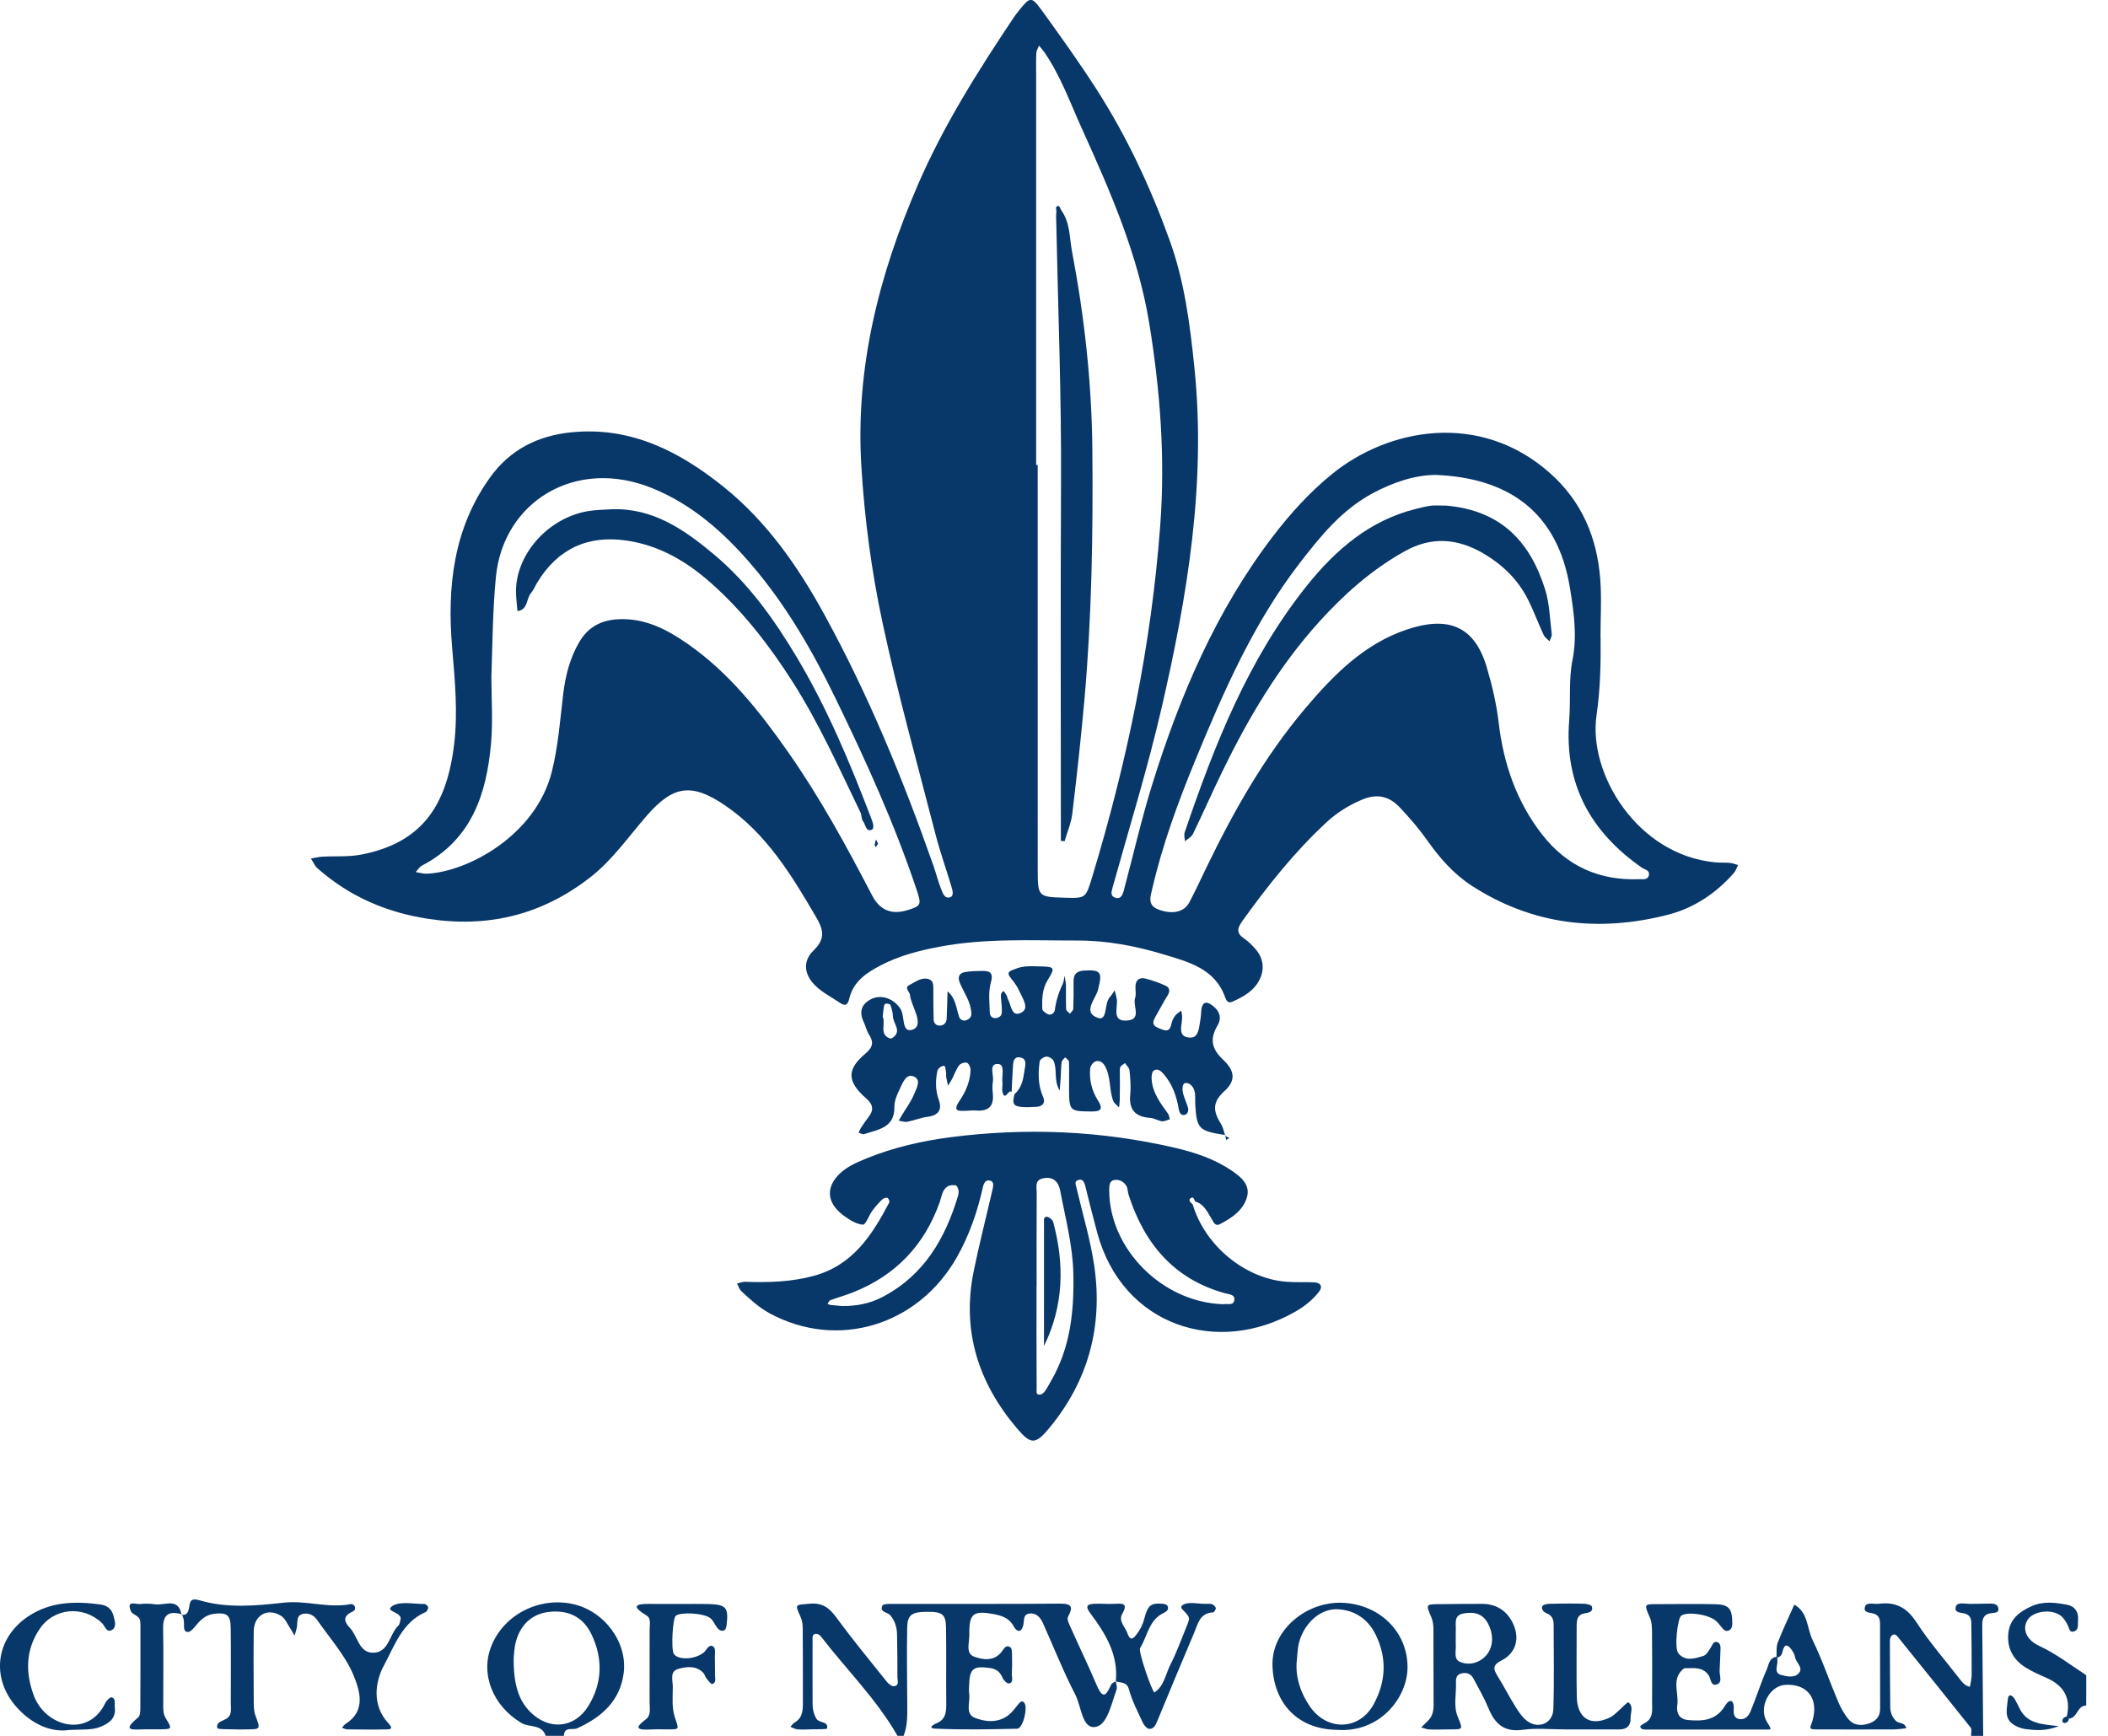 <?xml version="1.0" encoding="UTF-8"?>
<svg xmlns="http://www.w3.org/2000/svg" xmlns:xlink="http://www.w3.org/1999/xlink" fill="none" height="56" viewBox="0 0 68 56" width="68">
  <clipPath id="a">
    <path d="m0 0h67.299v56h-67.299z"></path>
  </clipPath>
  <g clip-path="url(#a)" fill="#08376a">
    <path d="m57.306 53.473c.011-.161-.015-.337.041-.481.16-.415.353-.817.534-1.224.449.248.403.76.591 1.144.312.638.539 1.317.817 1.972.087.206.198.411.34.581.158.19.389.218.628.146.242-.073.393-.216.392-.487-.002-.912-0-1.825-.002-2.737-0-.132-.023-.253-.166-.317-.129-.057-.396-.015-.316-.245.051-.148.291-.067.448-.086.541-.068.902.125 1.21.6.423.652.942 1.241 1.418 1.858.081.105.168.196.304.221.02-.127.057-.254.057-.381.003-.521-.004-1.043-.01-1.564-.002-.158.021-.329-.176-.407-.133-.052-.395-.013-.322-.24.048-.151.286-.083.444-.083.195-0.0.391-.005.586-.008.128-.002.296-.013.333.122.054.2-.146.166-.256.189-.262.054-.259.249-.257.447.01 1.17.02 2.34.03 3.509h-.391c-.002-.091.033-.211-.013-.268-.768-.968-1.547-1.929-2.322-2.892-.058-.072-.115-.158-.213-.087-.043.031-.071.111-.071.169 0.0.717.006 1.434.012 2.15.002.169.059.315.178.44.098.102.309.044.335.242-.129.013-.258.035-.387.036-.845.003-1.69.004-2.536-0-.254-.001-.157-.081-.103-.263.217-.732-.158-1.21-.865-1.175-.53.026-.885.744-.596 1.204.145.23.145.237.026.238-1.302.001-2.604.001-3.906-0-.085-0-.186.009-.212-.093-.006-.024.085-.084.14-.112.295-.152.242-.43.243-.682.004-.75.005-1.499-.002-2.249-.001-.158-.006-.33-.067-.47-.191-.446-.202-.44.264-.439.619.001 1.239-.014 1.857.003.434.012.533.151.535.612 0.0.108-.021.194-.115.236-.109.049-.173-.038-.236-.112-.063-.074-.12-.158-.196-.216-.262-.201-.904-.285-1.097-.153-.124.085-.231 1.049-.098 1.213.225.278.536.17.808.088.101-.031.176-.175.245-.28.052-.079.08-.195.193-.169.102.024.121.128.116.23-.011.228-.014.456-.028.683-.01.154.095.375-.067.445-.227.099-.21-.177-.291-.291-.183-.257-.446-.228-.706-.222-.032.001-.074-.005-.096.013-.409.33-.149.782-.206 1.176-.036.253.058.458.347.483.467.04.899.024 1.192-.458.161-.264.303-.18.281.124-.01.139.017.267.165.3.192.043.316-.098.376-.242.186-.447.33-.913.525-1.356.067-.152.077-.397.337-.407.002.032.001.065.006.097.025.172-.142.422.135.492.175.044.415.1.554-.059.163-.185-.089-.339-.118-.517-.015-.091-.067-.184-.125-.259-.168-.216-.24-.105-.284.092-.022.099-.081.169-.191.181z"></path>
    <path d="m28.952 56c-.676-1.186-1.652-2.141-2.475-3.213-.034-.045-.113-.086-.165-.079-.123.015-.1.133-.1.214-.003.684-.001 1.369.001 2.053 0.0.163.033.311.116.462.09.164.398.08.353.321-.007.038-.301.025-.462.03-.163.006-.326.014-.488.003-.08-.005-.157-.052-.235-.081.043-.046.077-.106.129-.135.277-.155.274-.418.274-.681-0-.782.001-1.564-.005-2.347-.001-.125-.015-.261-.065-.373-.192-.435-.194-.39.276-.436.422-.041.646.131.878.449.518.708 1.077 1.386 1.626 2.071.055.069.164.152.234.141.176-.026.104-.192.105-.3.003-.456-.004-.912-.012-1.369-.004-.232-.07-.449-.223-.624-.091-.103-.348-.092-.251-.307.028-.062.236-.056.362-.056 1.786-.003 3.573.007 5.359-.008.397-.003.441.103.265.431-.042.079.045.241.096.354.277.622.573 1.235.839 1.861.217.509.328.241.464-.04.023-.047.098-.069.149-.103l-.002-.002c.009.093.051.198.022.277-.167.452-.295 1.144-.687 1.201-.424.062-.448-.665-.642-1.042-.386-.747-.697-1.533-1.041-2.302-.085-.189-.217-.344-.441-.315-.215.028-.16.23-.198.379-.065.257-.212.213-.31.029-.141-.262-.377-.339-.634-.388-.674-.127-.805-.023-.795.663.004.246-.129.603.151.706.275.101.643.166.893-.158.069-.089.138-.244.28-.141.056.041.051.179.053.274.006.195.005.391-.006.586-.006.109.068.268-.093.305-.054.012-.172-.099-.204-.177-.083-.201-.206-.296-.43-.325-.513-.065-.631.019-.65.537-.004.098-.012.197.002.293.038.274-.147.661.195.787.393.144.838.168 1.181-.194.089-.094.161-.204.251-.298.06-.063.109-.049.147-.003.128.153-.04.835-.228.84-.879.02-1.76.037-2.637-.002-.268-.012-.052-.138.032-.172.302-.121.322-.363.319-.64-.009-.815.006-1.63-.008-2.445-.007-.439-.12-.516-.624-.512-.484.004-.622.098-.629.516-.014.815-.003 1.63.002 2.445.002.351.015.703-.117 1.039z"></path>
    <path d="m17.603 56c-.125-.386-.526-.263-.782-.415-.918-.546-1.337-1.574-.969-2.489.405-1.008 1.543-1.59 2.634-1.347 1.011.226 1.764 1.235 1.632 2.233-.119.9-.717 1.417-1.498 1.774-.148.068-.42-.07-.43.243zm-1.033-2.51c-.008.848.165 1.369.532 1.736.611.612 1.437.532 1.882-.197.455-.746.465-1.532.096-2.304-.261-.548-.731-.79-1.352-.726-.53.055-.922.373-1.083.95-.06.215-.063.446-.075.541z"></path>
    <path d="m67.298 55.022c-.296-.005-.278.405-.557.421-.023-.023-.046-.047-.07-.07.142-.6-.103-.996-.648-1.24-.235-.105-.476-.206-.692-.345-.378-.243-.583-.595-.55-1.059.034-.484.352-.732.758-.913.377-.169.766-.115 1.144-.045.237.044.377.228.35.502-.013.125.03.283-.099.345-.178.086-.182-.092-.238-.198-.059-.111-.13-.231-.229-.302-.307-.223-.877-.14-1.057.135-.183.281-.064.643.371.845.549.255 1.018.621 1.518.946z"></path>
    <path d="m51.632 20.548c.009.844-.007 1.685-.131 2.528-.275 1.872 1.3 4.495 3.817 4.743.162.016.326.004.488.019.088.008.174.045.261.069-.044.085-.073.184-.134.254-.572.655-1.292 1.133-2.113 1.345-2.235.577-4.381.343-6.353-.938-.582-.378-1.034-.899-1.429-1.46-.265-.375-.561-.716-.873-1.049-.352-.376-.739-.468-1.232-.26-.428.181-.803.415-1.142.728-1.033.957-1.901 2.051-2.719 3.191-.162.226-.194.388.059.558.132.089.249.206.356.326.266.298.316.652.145.999-.18.366-.528.562-.892.72-.122.053-.185-.048-.214-.132-.325-.944-1.195-1.159-1.985-1.398-.896-.271-1.825-.45-2.778-.449-1.496.002-2.993-.08-4.478.204-.642.123-1.264.283-1.844.581-.469.241-.912.524-1.044 1.085-.051.221-.137.253-.312.134-.267-.183-.568-.332-.793-.557-.353-.353-.408-.777-.047-1.127.407-.393.303-.694.073-1.089-.79-1.352-1.598-2.685-2.933-3.593-1.077-.732-1.672-.637-2.513.325-.598.683-1.111 1.44-1.846 2.009-1.552 1.201-3.272 1.624-5.212 1.328-1.357-.207-2.547-.725-3.572-1.629-.092-.081-.142-.209-.212-.315.12-.021.239-.053.36-.06.422-.025.854.012 1.264-.068 1.947-.379 2.756-1.565 2.996-3.562.124-1.03.023-2.075-.065-3.118-.165-1.94.035-3.826 1.218-5.481.648-.906 1.551-1.356 2.635-1.463 1.912-.19 3.483.616 4.909 1.764 1.39 1.119 2.391 2.559 3.243 4.112 1.422 2.592 2.541 5.316 3.519 8.101.086.244.147.497.242.737.054.134.111.349.302.285.128-.043.071-.234.035-.354-.166-.558-.364-1.107-.509-1.671-.589-2.288-1.228-4.566-1.72-6.876-.35-1.645-.572-3.323-.674-5.012-.193-3.189.574-6.178 1.825-9.072.828-1.915 1.937-3.67 3.093-5.398.054-.081.116-.157.177-.234.343-.43.395-.448.709-.016.61.841 1.216 1.688 1.778 2.562.985 1.533 1.751 3.177 2.368 4.891.477 1.324.652 2.707.794 4.093.384 3.733-.227 7.38-1.061 10.992-.451 1.953-1.047 3.873-1.585 5.805-.04.144-.057.259.098.308.169.054.231-.09.264-.211.311-1.155.574-2.325.93-3.466.894-2.86 2.058-5.595 3.899-7.998.557-.727 1.173-1.405 1.879-1.982 1.831-1.497 4.79-2.052 7.05-.04 1.033.92 1.515 2.083 1.618 3.421.047.615.008 1.237.008 1.856zm-18.21-5.548h.052c0 4.333-.001 8.666.001 12.999 0.0.936.004.936.872.962.688.02.677.017.893-.695 1.119-3.701 1.902-7.457 2.188-11.329.162-2.196-.005-4.345-.353-6.493-.361-2.227-1.261-4.277-2.184-6.314-.374-.826-.68-1.686-1.199-2.441-.052-.076-.116-.145-.175-.217-.03.079-.083.156-.087.236-.013.227-.006.456-.006.684-0 4.203-0 8.405-0 12.608zm12.888.321c-.652.002-1.352.23-2.022.587-1.008.538-1.705 1.405-2.379 2.28-1.479 1.922-2.441 4.125-3.356 6.35-.555 1.35-1.056 2.717-1.385 4.141-.055.238-.163.521.19.658.441.172.836.096 1.003-.218.198-.373.375-.756.558-1.137.88-1.819 1.871-3.572 3.18-5.122.91-1.077 1.899-2.084 3.274-2.548 1.287-.434 2.177-.167 2.586 1.21.176.592.314 1.187.387 1.803.155 1.31.57 2.525 1.389 3.583.796 1.029 1.845 1.504 3.138 1.456.119-.004.282.036.317-.129.035-.165-.136-.18-.236-.25-1.647-1.151-2.497-2.693-2.335-4.741.051-.65-.02-1.318.106-1.95.158-.795.042-1.562-.081-2.322-.403-2.492-2.024-3.56-4.334-3.651zm-30.459 6.501c0 .716.051 1.437-.01 2.147-.143 1.645-.627 3.122-2.231 3.957-.081.042-.134.137-.2.207.118.019.237.057.355.053 1.288-.048 3.525-1.218 4.04-3.307.203-.823.264-1.663.364-2.496.071-.592.215-1.144.51-1.658.283-.492.709-.723 1.279-.748.867-.039 1.574.339 2.245.809 1.326.929 2.312 2.18 3.229 3.49 1.025 1.464 1.879 3.03 2.702 4.614.247.477.63.633 1.149.469.437-.138.45-.165.274-.689-.712-2.121-1.638-4.155-2.615-6.162-.739-1.518-1.582-2.98-2.688-4.275-.9-1.054-1.924-1.96-3.209-2.482-2.479-1.009-4.812.434-5.048 2.86-.104 1.074-.11 2.139-.146 3.21z"></path>
    <path d="m38.472 38.848c.391 1.332 1.686 2.404 3.037 2.504.292.022.586.004.879.017.224.01.289.144.155.312-.203.254-.453.458-.741.624-2.51 1.452-5.587.49-6.408-2.537-.135-.498-.259-1-.384-1.501-.034-.135-.086-.256-.247-.192-.114.045-.058.157-.036.251.199.849.455 1.69.577 2.55.272 1.924-.202 3.673-1.445 5.18-.461.559-.604.556-1.063.013-1.243-1.469-1.778-3.149-1.385-5.066.182-.887.407-1.764.61-2.646.022-.095.042-.222-.059-.261-.153-.059-.223.058-.253.193-.177.793-.438 1.557-.84 2.266-1.257 2.219-3.851 2.993-6.032 1.819-.352-.19-.633-.451-.919-.715-.067-.062-.096-.166-.143-.251.088-.02.176-.059.263-.056.75.026 1.492.006 2.225-.195 1.248-.343 1.873-1.316 2.424-2.367.017-.033-.03-.141-.062-.148-.051-.012-.129.017-.169.056-.114.113-.224.233-.318.363-.11.152-.212.454-.301.448-.207-.014-.423-.149-.603-.279-.512-.37-.6-.824-.259-1.244.256-.314.616-.467.979-.615.875-.357 1.797-.566 2.723-.685 2.431-.312 4.853-.211 7.247.348.633.148 1.25.357 1.793.721.295.198.624.455.509.864-.12.426-.493.677-.876.874-.158.081-.206-.077-.274-.186-.136-.216-.238-.469-.523-.544-.026-.073-.061-.177-.15-.104-.077.064 0 .14.068.188zm-5.032 2.651c-.001 0-.003 0-.004 0 0 1.103-.002 2.206.004 3.31 0.0.068-.03.208.12.181.055-.01.115-.061.149-.11.074-.105.133-.221.197-.332.624-1.076.746-2.25.718-3.466-.021-.915-.257-1.788-.425-2.675-.056-.293-.234-.46-.554-.393-.278.058-.202.291-.203.467-.006 1.006-.003 2.012-.003 3.018zm6.01.576c-.059 0-.025.005.006-.001.138-.028.366.075.362-.175-.002-.141-.182-.145-.304-.178-1.652-.459-2.603-1.603-3.109-3.182-.029-.091-.023-.199-.069-.278-.088-.151-.249-.228-.411-.189-.136.033-.144.185-.144.32-.004 1.875 1.686 3.616 3.668 3.683zm-12.277.058c.463.006.898-.081 1.312-.3 1.325-.7 2.005-1.875 2.418-3.25.018-.061.028-.132.015-.192-.012-.057-.052-.147-.09-.152-.086-.011-.196-.006-.265.039-.176.115-.185.322-.25.504-.492 1.39-1.424 2.366-2.798 2.911-.239.095-.489.164-.731.253-.038.014-.059.075-.087.115.03.013.059.034.089.037.128.015.257.025.386.036z"></path>
    <path d="m32.628 35.224c-.094-.098-.221.339-.293-.017-.019-.093.013-.196.001-.292-.027-.212.101-.585-.149-.591-.299-.007-.125.355-.157.554-.021.127-.019.262-.005.39.048.42-.14.593-.551.558-.097-.008-.195.005-.293.008-.237.008-.475.039-.228-.322.201-.294.344-.627.356-.992.003-.081-.056-.211-.117-.234-.068-.025-.207.021-.253.082-.095.127-.147.286-.221.429-.04.078-.09.151-.135.226-.021-.092-.046-.184-.06-.277-.01-.064.009-.135-.012-.193-.024-.065.018-.226-.145-.147-.054.026-.116.085-.127.139-.067.32-.066.632.048.951.109.307-.02.49-.363.532-.222.028-.436.119-.657.161-.086.017-.183-.022-.275-.036.033-.056.065-.113.098-.169.133-.223.293-.435.392-.673.078-.19.26-.489-.022-.59-.244-.087-.35.239-.446.434-.085.172-.165.37-.162.556.009.677-.524.726-.971.875-.051.017-.122-.027-.183-.042.023-.05.04-.104.07-.149.071-.109.142-.218.222-.32.184-.234.216-.407-.053-.644-.638-.561-.604-.945-.025-1.437.274-.233.268-.389.107-.643-.068-.108-.091-.243-.148-.359-.154-.312-.111-.574.205-.746.351-.191.761-.027.972.302.148.232.029.779.376.674.341-.103.115-.545.008-.838-.033-.091-.068-.187-.076-.282-.009-.11-.199-.235-.024-.322.197-.097.391-.269.635-.189.143.047.141.194.141.326-0.0.326-.001.652.01.977.003.096.067.186.171.192.15.009.242-.078.249-.23.014-.29.019-.581.028-.872.266.212.277.538.376.826.032.092.143.143.239.1.08-.036.159-.089.154-.216-.014-.376-.241-.665-.375-.993-.075-.184-.018-.317.19-.345.161-.022.325-.031.487-.033.252-.003.43.011.325.381-.086.302-.04.644-.033.968.002.086.065.184.189.174.106-.009.192-.072.198-.17.01-.16-.011-.322-.026-.482-.008-.092-.005-.177.086-.219.009-.004.071.095.102.149.016.027.012.066.028.093.116.193.113.625.446.448.266-.141.027-.469-.073-.697-.064-.145-.162-.28-.265-.404-.185-.223-.007-.244.146-.308.251-.105.511-.085.771-.079.491.01.519.03.271.431-.188.303-.188.616-.181.937.001.062.11.143.186.176.114.049.211-.063.22-.135.038-.293.122-.567.251-.832.041-.083.044-.185.064-.278.015.101.04.203.043.304.006.26-.005.521.007.781.002.049.079.095.122.142.037-.051.105-.101.107-.154.013-.293.015-.586.01-.879-.004-.24.098-.345.343-.359.552-.032.591.056.444.627-.075.293-.514.725 0 .9.318.108.193-.464.382-.668.061-.066.106-.147.158-.221.023.092.051.183.067.277.046.278-.191.759.367.694.44-.051.142-.481.225-.728.04-.117.004-.259.012-.389.014-.21.149-.28.331-.231.218.059.435.132.639.227.13.06.156.175.066.316-.139.218-.256.45-.385.674-.088.153-.141.285.087.375.189.075.36.179.421-.136.018-.092.066-.185.122-.261.049-.066.129-.11.195-.164.01.064.026.127.029.191.01.266-.188.674.27.68.284.003.278-.378.325-.622.024-.127.007-.265.049-.384.058-.164.179-.136.301-.052.248.171.354.399.196.669-.253.431-.199.744.183 1.104.384.362.409.68.037 1.014-.425.382-.339.685-.1 1.072.065.104.085.237.125.356l.014-.013c-.859-.129-.929-.198-.976-.972-.008-.13.006-.262-.013-.391-.025-.174-.152-.331-.305-.317-.108.01-.107.219-.074.345.041.155.115.302.158.457.027.098-.017.207-.113.229-.112.025-.167-.078-.184-.177-.07-.421-.204-.814-.489-1.141-.082-.093-.194-.201-.322-.111-.057.04-.071.172-.067.26.023.446.282.785.53 1.129.035.049.04.12.059.18-.086.023-.175.074-.257.064-.126-.016-.244-.1-.369-.108-.483-.031-.702-.259-.652-.756.025-.257.002-.521-.024-.78-.008-.081-.094-.155-.145-.232-.071.057-.17.083-.167.209.006.326.002.651-.002.977-.001.081-.015.162-.023.243-.065-.071-.159-.132-.19-.216-.135-.365-.067-.78-.271-1.129-.071-.122-.192-.19-.321-.129-.071.034-.143.143-.15.224-.031.366.053.715.25 1.024.21.329.038.36-.24.357-.669-.007-.687-.021-.691-.727-.002-.293.008-.586-.002-.879-.002-.049-.079-.094-.122-.141-.04.05-.107.096-.114.15-.022.161-.02.325-.03.487-.008.129-.02.258-.034.435-.201-.33-.067-.675-.199-.961-.032-.069-.154-.138-.231-.134-.077.004-.206.09-.215.153-.053.387-.057.772.11 1.146.085.19-.015.312-.219.321-.195.009-.397.027-.584-.013-.225-.048-.147-.24-.121-.394.231-.196.283-.476.321-.749.022-.162.111-.418-.167-.441-.204-.017-.196.2-.206.352-.017.252-.026.504-.038.756zm-4.153-2.428c.103.243-.117.552.21.697.026.012.072.01.096-.005.334-.217.028-.463.024-.695-.002-.125-.041-.252-.081-.372-.01-.029-.09-.043-.139-.046-.022-.001-.063.039-.067.065-.021.126-.032.253-.044.357z"></path>
    <path d="m50.479 55.792c-.454.001-.915-.049-1.361.013-.6.083-.897-.194-1.104-.699-.135-.329-.315-.639-.483-.954-.087-.163-.236-.213-.412-.159-.158.048-.156.192-.152.314.012.355-.084.724.052 1.063.172.427.19.419-.224.421-.228.001-.456.011-.683.003-.089-.003-.178-.043-.267-.066.067-.066.133-.133.202-.197.155-.143.199-.32.198-.527-.006-.814 0-1.628-.005-2.442-.001-.126-.015-.261-.063-.375-.185-.436-.191-.433.272-.436.456-.003.911-.011 1.367-.009.521.001.873.297 1.037.747.161.44.011.863-.421 1.081-.29.147-.262.276-.125.498.204.331.382.677.588 1.007.102.163.217.333.367.445.366.273.831.077.846-.378.03-.911.009-1.823.01-2.735 0-.177-.065-.302-.243-.37-.089-.034-.172-.144-.117-.225.04-.059.173-.071.266-.073.358-.009.716-.011 1.073-.001.089.002.238.038.254.09.051.174-.101.198-.228.219-.263.044-.263.241-.263.441.001.749-.01 1.498.004 2.247.013.713.459.978 1.089.662.085-.042.155-.115.228-.178.121-.104.318-.32.347-.3.178.129.066.34.071.519.006.237-.123.354-.36.354-.586-0-1.172-0-1.758 0zm-3.519-2.993c0 .096-.004.193.001.289.009.186-.071.437.132.524.235.101.502.074.73-.097.333-.251.399-.703.185-1.125-.181-.357-.485-.398-.813-.335-.313.06-.22.339-.234.551-.004.064-.001.129-.001.193z"></path>
    <path d="m5.859 52.096c.17.021.214-.089.238-.224.035-.198.035-.335.352-.242.882.259 1.808.174 2.695.074.737-.083 1.442.189 2.167.046.117-.023.232.167.052.248-.328.147-.251.336-.079.516.258.269.292.81.756.805.511-.006.518-.603.814-.879.041-.038.045-.119.064-.18.08-.263-.54-.263-.263-.447.252-.166.685-.063 1.038-.067.042-.001.116.068.118.108.003.051-.039.135-.083.154-.755.325-1.005 1.098-1.339 1.713-.291.536-.398 1.295.139 1.872.144.155.114.196-.06.199-.422.009-.845.004-1.268-.001-.057-.001-.114-.035-.171-.054.043-.044.079-.097.129-.129.664-.424.442-1.085.247-1.56-.266-.645-.766-1.195-1.171-1.782-.096-.14-.24-.226-.415-.208-.287.029-.207.272-.244.446-.019.089-.048.176-.072.264-.049-.083-.095-.169-.148-.249-.088-.132-.155-.302-.278-.383-.434-.284-.887-.033-.892.487-.009.748-.005 1.496 0 2.244.001.16 0.0.331.054.476.166.447.176.444-.287.449-.13.002-.26.005-.39-.001-.194-.009-.542.008-.553-.045-.049-.222.223-.222.346-.337.128-.119.09-.301.09-.46.001-.813.008-1.627-.003-2.44-.006-.419-.131-.492-.53-.447-.294.033-.461.219-.627.418-.086.104-.195.226-.304.144-.068-.051-.034-.235-.053-.358-.01-.063-.036-.123-.055-.185z"></path>
    <path d="m43.137 55.807c-1.256-.013-2.049-.84-2.089-2.064-.038-1.171 1.108-2.082 2.251-2.036 1.205.048 2.109.94 2.105 2.082-.003.981-.89 2.115-2.267 2.018zm-1.312-2.15c-.024.511.141.965.418 1.378.548.819 1.601.803 2.069-.054.393-.72.438-1.483.066-2.242-.251-.512-.686-.799-1.229-.823-.563-.025-1.079.454-1.242 1.066-.058.217-.056.45-.082.675z"></path>
    <path d="m35.995 54.24c.083-.865-.336-1.543-.822-2.193-.12-.161-.173-.288.094-.306.227-.015.456.013.683-0.0.258-.014.453-.031.25.326-.132.234.103.423.172.631.102.307.236.103.317-.007.094-.128.173-.28.213-.433.118-.457.204-.545.56-.521.097.007.203.011.216.122.012.107-.086.147-.175.194-.448.232-.49.738-.726 1.113-.071.113.412 1.467.463 1.433.318-.208.358-.592.516-.899.192-.372.332-.771.493-1.158.037-.089.075-.179.099-.272.058-.225-.374-.367-.201-.487.178-.124.502-.038.762-.041.065-.001.136-.009.193.014.05.021.111.078.117.126.005.043-.056.134-.091.136-.427.018-.486.371-.608.659-.403.952-.801 1.906-1.195 2.862-.052.127-.119.247-.255.235-.074-.006-.165-.111-.202-.193-.163-.352-.347-.702-.448-1.073-.073-.271-.273-.204-.427-.271z"></path>
    <path d="m21.954 51.746c.292 0 .584-.005.876.001.592.013.677.108.61.669-.007.061-.025.147-.067.172-.092.056-.181-.002-.24-.077-.079-.1-.124-.236-.22-.309-.22-.168-.964-.202-1.114-.075-.101.085-.154 1.07-.066 1.222.117.203.647.206.959-.029.094-.071.152-.257.278-.22.127.037.092.208.091.333-.003.195.009.389.003.584-.004.112.059.262-.087.312-.039.013-.133-.116-.192-.188-.04-.049-.052-.123-.094-.169-.234-.25-.546-.204-.812-.132-.287.078-.173.378-.175.586-.004.322-.034.663.061.96.134.418.178.404-.228.405-.195.001-.39-.006-.584.005-.431.022-.471-.066-.116-.332.174-.13.117-.356.118-.547.002-.779.001-1.557.001-2.336 0-.16.051-.37-.091-.457-.524-.32-.359-.387.118-.38.324.005.649.001.973.001z"></path>
    <path d="m2.2 55.814c-.558.072-1.159-.183-1.65-.724-.853-.939-.699-2.233.353-2.94.72-.484 1.52-.498 2.339-.388.21.028.364.149.415.352.038.151.117.358-.028.458-.191.131-.235-.11-.337-.208-.605-.582-1.556-.495-2.014.188-.451.673-.462 1.396-.193 2.134.374 1.026 1.769 1.393 2.313.251.038-.08.162-.195.208-.179.138.046.082.199.096.311.046.358-.163.518-.462.639-.285.116-.574.077-1.039.104z"></path>
    <path d="m5.871 52.08c-.396-.114-.617-.019-.609.446.015.812.003 1.624.004 2.437 0.0.161-.01.319.081.469.214.352.21.355-.211.357-.162.001-.325-0-.487.001-.309.001-.767.086-.197-.379.06-.049.075-.179.075-.272.006-.91.004-1.819.004-2.729 0-.032-.006-.065-.007-.097-.011-.198-.25-.21-.302-.336-.157-.375.172-.21.305-.229.159-.022.326-.012.486.009.309.04.748-.231.844.34z"></path>
    <path d="m66.411 55.687c-.419.165-.739.134-1.052.098-.151-.018-.315-.079-.437-.169-.283-.208-.174-.528-.152-.798.017-.201.149-.128.223-.002.064.11.115.227.175.339.243.455.707.472 1.243.532z"></path>
    <path d="m39.512 36.635c.049.027.097.055.146.082-.036.019-.072.038-.108.057-.008-.051-.016-.101-.024-.152z"></path>
    <path d="m66.743 55.443c-.02.085-.064.145-.158.142-.021-.001-.058-.036-.058-.056.001-.093.063-.137.146-.157.023.024.046.047.07.07z"></path>
    <path d="m34.222 27.128c0-3.841-.015-7.682.005-11.523.015-2.798-.095-5.592-.153-8.388-.003-.13-.013-.262.003-.39.008-.062-.061-.181.071-.182.032-0.0.061.104.097.155.278.391.253.874.335 1.306.4 2.105.637 4.229.657 6.379.025 2.701-.017 5.399-.256 8.09-.109 1.227-.244 2.452-.391 3.675-.036.302-.163.593-.248.888-.041-.004-.081-.007-.122-.011z"></path>
    <path d="m46.621 16.309c1.818.148 2.743 1.188 3.221 2.705.144.457.154.958.214 1.44.009.074-.045.157-.07.235-.066-.069-.155-.127-.193-.209-.176-.38-.32-.777-.509-1.15-.317-.624-.797-1.096-1.399-1.456-.85-.507-1.695-.582-2.58-.086-1.064.596-1.956 1.39-2.767 2.289-1.294 1.437-2.266 3.081-3.107 4.809-.325.669-.625 1.351-.95 2.021-.047.096-.169.156-.257.233-.005-.095-.038-.199-.01-.282.962-2.832 2.055-5.606 3.948-7.969.924-1.154 2.029-2.108 3.524-2.475.157-.038.314-.079.474-.1.128-.016.26-.003.461-.003z"></path>
    <path d="m19.72 16.43c1.34-.052 2.352.654 3.309 1.455 1.112.93 1.945 2.096 2.681 3.331.982 1.647 1.717 3.41 2.399 5.197.045.117.115.319.002.359-.183.066-.19-.179-.275-.285-.055-.069-.037-.192-.079-.278-.692-1.429-1.339-2.883-2.197-4.225-.739-1.156-1.573-2.237-2.6-3.154-.788-.704-1.676-1.233-2.739-1.39-1.255-.186-2.229.261-2.892 1.355-.067.111-.115.238-.198.334-.16.186-.093.541-.438.585-.017-.226-.053-.453-.048-.678.027-1.226 1.11-2.381 2.393-2.557.225-.031.455-.034.682-.049z"></path>
    <path d="m28.325 27.218c-.025.038-.049.075-.074.113-.013-.028-.039-.057-.036-.082.007-.057.028-.112.044-.167.022.046.044.091.066.137z"></path>
    <path d="m33.677 43.424c0-1.321-.001-2.642.001-3.964 0-.081-.025-.209.088-.206.073.002.188.096.208.169.368 1.363.34 2.702-.297 4.001z"></path>
  </g>
</svg>
